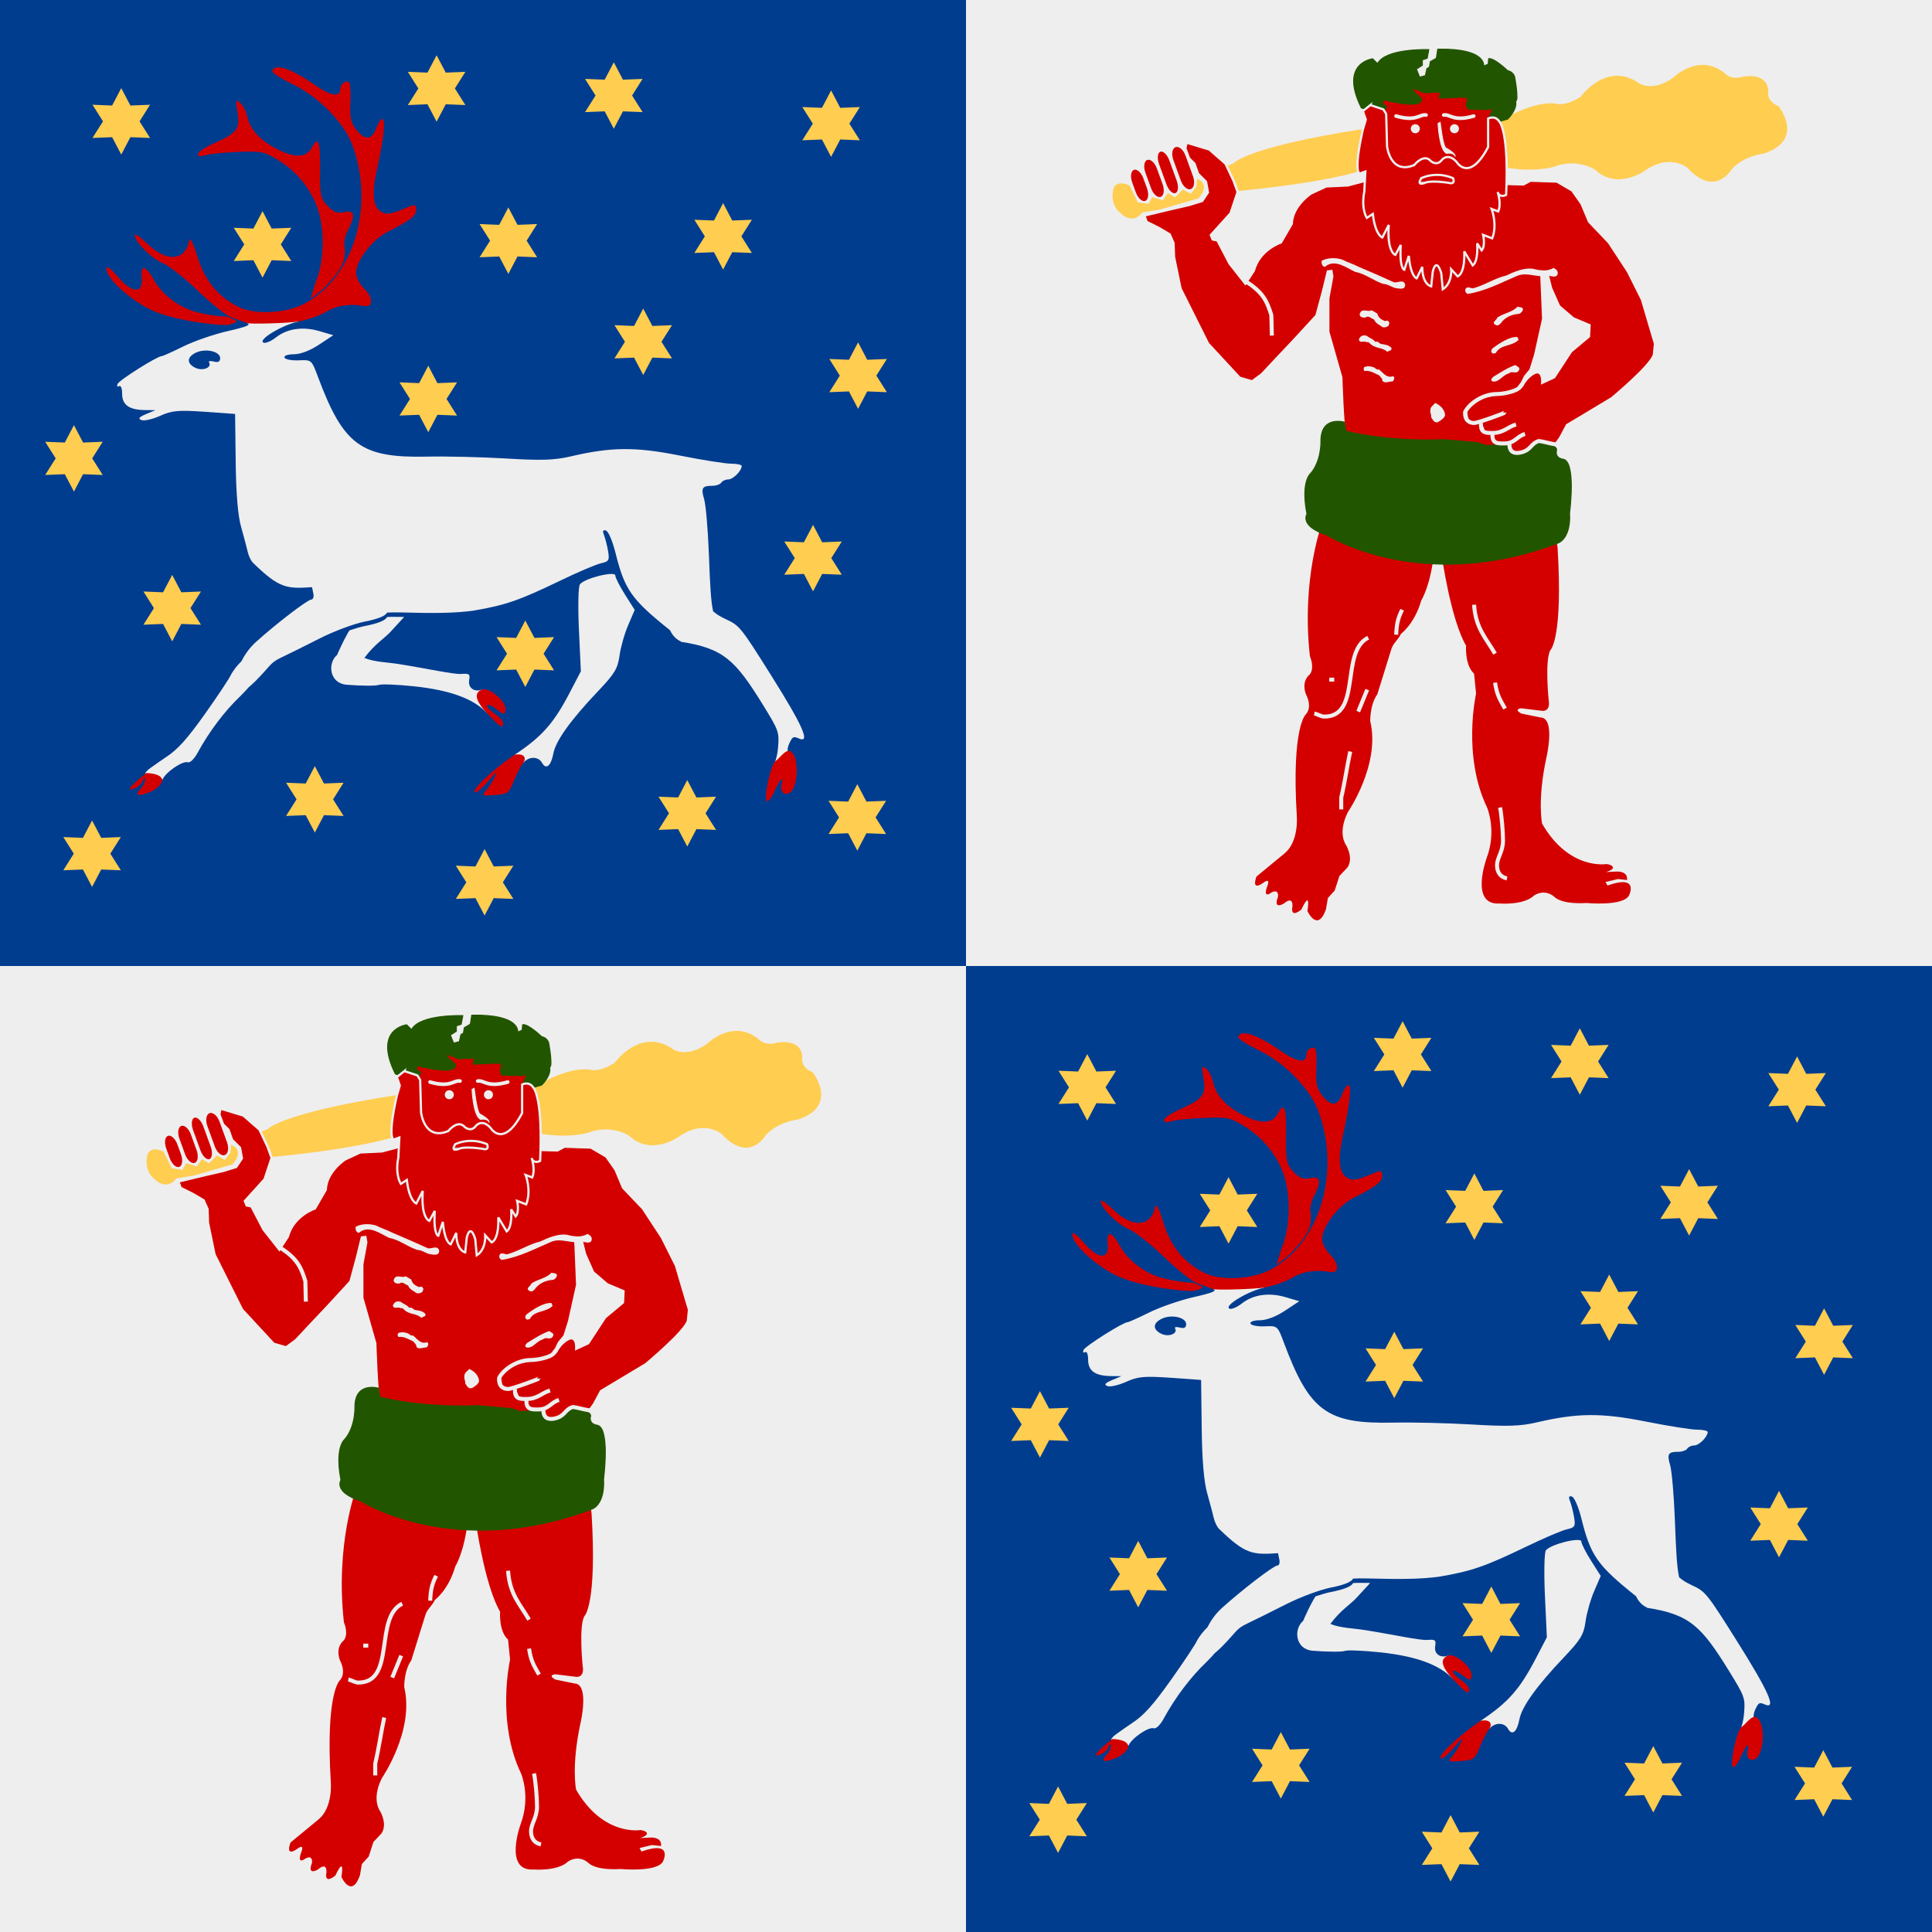 <?xml version="1.0" encoding="UTF-8" standalone="no"?>
<!-- Created with Inkscape (http://www.inkscape.org/) -->

<svg
   xmlns:dc="http://purl.org/dc/elements/1.1/"
   xmlns:cc="http://web.resource.org/cc/"
   xmlns:rdf="http://www.w3.org/1999/02/22-rdf-syntax-ns#"
   xmlns:svg="http://www.w3.org/2000/svg"
   xmlns="http://www.w3.org/2000/svg"
   xmlns:xlink="http://www.w3.org/1999/xlink"
   version="1.0"
   width="312.5"
   height="312.5"
   id="svg4166">
  <defs
     id="defs4168" />
  <rect
     width="312.5"
     height="312.5"
     x="0"
     y="0"
     id="Flaggduk"
     style="fill:#003d8f" />
  <path
     d="m 156.25,0 0,156.25 156.25,0 L 312.5,0 156.25,0 z m 0,156.25 -156.25,0 0,156.25 156.25,0 0,-156.25 z"
     id="use3171"
     style="fill:#eeeeee" />
  <g
     transform="matrix(1.144,0,0,1.144,-132.543,-154.047)"
     id="Vasterbotten">
    <g
       transform="matrix(0.463,0,0,0.463,120.966,136.985)"
       id="Stars">
      <path
         d="m 69.141,79.748 -2.79,-5.313 -5.996,0.24 3.206,-5.072 -3.206,-5.072 5.996,0.24 2.79,-5.313 2.79,5.313 5.996,-0.24 -3.206,5.072 3.206,5.072 -5.996,-0.24 -2.79,5.313 z"
         id="6-pt-star-dull"
         style="fill:#ffcd50" />
      <use
         transform="translate(140.651,-2.455)"
         id="use2978"
         x="0"
         y="0"
         width="252"
         height="303.205"
         xlink:href="#6-pt-star-dull" />
      <use
         transform="translate(80.243,125.004)"
         id="use2980"
         x="0"
         y="0"
         width="252"
         height="303.205"
         xlink:href="#6-pt-star-dull" />
      <use
         transform="translate(129.706,173.73)"
         id="use2982"
         x="0"
         y="0"
         width="252"
         height="303.205"
         xlink:href="#6-pt-star-dull" />
      <use
         transform="translate(15.971,169.467)"
         id="use2984"
         x="0"
         y="0"
         width="252"
         height="303.205"
         xlink:href="#6-pt-star-dull" />
      <use
         transform="translate(181.87,40.063)"
         id="use2988"
         x="0"
         y="0"
         width="252"
         height="303.205"
         xlink:href="#6-pt-star-dull" />
      <use
         transform="translate(-27.584,111.073)"
         id="use2990"
         x="0"
         y="0"
         width="252"
         height="303.205"
         xlink:href="#6-pt-star-dull" />
      <use
         transform="translate(50.614,47.202)"
         id="use2994"
         x="0"
         y="0"
         width="252"
         height="303.205"
         xlink:href="#6-pt-star-dull" />
      <use
         transform="translate(116.253,29.741)"
         id="use2996"
         x="0"
         y="0"
         width="252"
         height="303.205"
         xlink:href="#6-pt-star-dull" />
      <use
         transform="translate(75.068,-1.137)"
         id="use2998"
         x="0"
         y="0"
         width="252"
         height="303.205"
         xlink:href="#6-pt-star-dull" />
      <use
         transform="translate(173.627,-36.867)"
         id="use3000"
         x="0"
         y="0"
         width="252"
         height="303.205"
         xlink:href="#6-pt-star-dull" />
      <use
         transform="translate(-43.141,-37.574)"
         id="use3002"
         x="0"
         y="0"
         width="252"
         height="303.205"
         xlink:href="#6-pt-star-dull" />
      <use
         transform="translate(107.274,-45.466)"
         id="use3004"
         x="0"
         y="0"
         width="252"
         height="303.205"
         xlink:href="#6-pt-star-dull" />
      <use
         transform="translate(168.112,95.801)"
         id="use2261"
         x="0"
         y="0"
         width="251"
         height="304.2"
         xlink:href="#6-pt-star-dull" />
      <use
         transform="translate(67.811,194.804)"
         id="use2327"
         x="0"
         y="0"
         width="251"
         height="304.2"
         xlink:href="#6-pt-star-dull" />
      <use
         transform="translate(-52.053,186.061)"
         id="use3622"
         x="0"
         y="0"
         width="312.5"
         height="312.5"
         xlink:href="#6-pt-star-dull" />
      <use
         transform="translate(181.631,174.986)"
         id="use3624"
         x="0"
         y="0"
         width="312.5"
         height="312.5"
         xlink:href="#6-pt-star-dull" />
      <use
         transform="translate(-57.59,65.343)"
         id="use3626"
         x="0"
         y="0"
         width="312.5"
         height="312.5"
         xlink:href="#6-pt-star-dull" />
      <use
         transform="translate(53.16,-47.623)"
         id="use3628"
         x="0"
         y="0"
         width="312.5"
         height="312.5"
         xlink:href="#6-pt-star-dull" />
    </g>
    <g
       transform="matrix(0.447,0,0,0.447,236.791,138.826)"
       id="Reindeer"
       style="fill:#eeeeee">
      <path
         d="m -105.03,231.962 c 1.763,-2.102 4.769,-2.1 5.946,0.004 1.286,2.298 2.84,0.992 3.592,-3.017 0.745,-3.972 5.45,-10.523 14.092,-19.623 5.286,-5.566 6.266,-7.187 6.82,-11.28 0.356,-2.629 1.583,-6.955 2.727,-9.614 l 2.08,-4.834 -3.064,-4.832 c -1.685,-2.658 -3.064,-5.378 -3.064,-6.046 0,-1.577 -9.9,0.899 -11.223,2.807 -0.499,0.72 -0.629,7.125 -0.292,14.386 l 0.608,13.088 -3.491,6.698 c -5.084,9.754 -8.777,13.93 -17.408,19.689 0,0 2.679,2.572 2.679,2.572 z"
         id="Back-left" />
      <path
         d="m -175.922,92.339 c 0,-2e-6 -16.486,0.534 -16.486,0.534 1.454,0.524 -0.183,1.19 -6.029,2.512 -4.421,1 -10.808,3.219 -14.193,4.899 -3.385,1.68 -6.44,3.046 -6.783,3.046 -1.422,0 -13.465,7.594 -13.942,8.792 -0.285,0.716 -0.073,1.027 0.471,0.691 0.568,-0.351 0.973,0.68 0.973,2.418 0,3.502 2.201,5.082 7.191,5.15 l 3.329,0.031 -2.983,1.256 c -2.232,0.952 -2.588,1.433 -1.413,1.884 0.859,0.329 3.517,-0.282 5.903,-1.35 3.746,-1.677 5.671,-1.864 14.036,-1.287 l 9.672,0.691 0.188,15.198 c 0.119,10.156 0.703,16.988 1.727,20.599 0.844,2.974 1.786,6.538 2.104,7.913 0.318,1.375 1.119,2.967 1.79,3.517 8.195,7.956 10.506,8.109 18.527,7.568 0.042,0.233 0.255,1.204 0.44,2.167 0.184,0.963 -0.143,1.758 -0.691,1.758 -1.141,0 -11.085,7.628 -17.491,13.408 -2.161,1.95 -3.564,4.106 -4.616,6.123 -1.32,1.301 -2.42,2.682 -3.203,4.082 -0.342,0.939 -4.012,6.482 -8.164,12.341 -5.738,8.095 -8.73,11.448 -12.466,13.879 -1.611,1.048 -3.184,2.208 -4.647,3.234 -5.086,3.566 1.436,2.415 3.548,3.894 0.828,-2.274 6.38,-6.088 8.007,-5.495 0.655,0.238 2.017,-1.057 3.015,-2.889 3.827,-7.03 8.697,-13.38 13.597,-18.056 0.941,-0.898 1.789,-1.846 2.638,-2.795 0.658,-0.561 1.377,-1.186 2.167,-1.978 4.781,-4.796 4.474,-5.689 8.039,-7.379 2.338,-1.109 7.878,-3.845 12.278,-6.092 4.4,-2.247 10.833,-4.658 14.319,-5.338 4.073,-0.795 6.561,-1.796 6.94,-2.826 4.617,-0.342 16.81,0.802 27.225,-0.597 10.276,-1.754 14.51,-3.209 27.508,-9.483 5.5,-2.655 11.295,-5.138 12.875,-5.495 2.589,-0.586 2.808,-0.947 2.324,-3.831 -0.296,-1.76 -0.878,-4.049 -1.287,-5.087 -0.536,-1.357 -0.348,-1.77 0.628,-1.444 0.746,0.249 2.072,3.338 2.952,6.877 2.957,11.887 5.008,14.812 17.334,24.681 0,0 1.016,2.527 3.329,3.454 3.22e-4,0.001 0.031,0.157 0.031,0.157 13.505,2.063 17.262,5.817 25.906,19.814 5.105,8.266 5.267,8.728 4.867,13.597 -0.228,2.78 -1.03,5.444 -1.79,5.903 10e-6,-1e-5 5.652,-1.978 5.652,-1.978 -0.994,-1.721 -1.112,-3.443 -0.345,-5.087 1.062,-2.277 1.318,-2.427 3.046,-1.664 3.774,1.666 1.365,-3.851 -8.761,-19.971 -9.51,-15.138 -9.991,-15.717 -14.099,-17.648 -1.716,-0.807 -2.969,-1.485 -4.239,-2.606 -0.714,-3.185 -0.966,-8.094 -1.35,-18.213 -0.292,-7.7 -0.965,-15.43 -1.476,-17.177 -1.065,-3.642 -0.655,-4.302 2.512,-4.302 1.251,0 2.549,-0.455 2.889,-1.005 0.34,-0.55 1.329,-1.005 2.198,-1.005 1.513,-1e-5 4.204,-2.667 4.271,-4.239 0.017,-0.413 -1.487,-0.754 -3.36,-0.754 -1.873,1e-5 -9.202,-1.171 -16.266,-2.575 -13.989,-2.781 -21.601,-2.727 -34.353,0.251 -5.23,1.221 -9.239,1.366 -20.505,0.691 -7.7,-0.462 -18.933,-0.728 -24.964,-0.597 -20.972,0.457 -26.482,-3.56 -34.573,-25.184 -2.038,-5.448 -2.034,-5.46 -6.123,-5.275 -2.252,0.102 -4.285,-0.302 -4.49,-0.879 -0.214,-0.599 1.068,-1.036 2.983,-1.036 2.06,0 5.12,-1.165 7.913,-3.015 l 4.553,-3.015 -4.396,-1.287 c -5.207,-1.538 -10.181,-0.825 -13.785,2.01 -1.436,1.13 -3.155,1.879 -3.8,1.664 -2.305,-0.768 5.979,-5.765 11.179,-6.751 z"
         id="Body" />
      <path
         d="m -208.653,107.05 c -2.94,-1.347 -2.863,-3.488 0.176,-4.873 3.056,-1.392 7.574,-0.328 7.574,1.784 0,1.106 -0.616,1.436 -2.001,1.074 -1.101,-0.288 -1.781,-0.166 -1.511,0.27 0.989,1.601 -1.929,2.802 -4.238,1.745 z"
         id="Eye"
         style="fill:#003d8f" />
      <g
         id="Antlers"
         style="fill:#d40000">
        <path
           d="m -198.903,93.447 c 2.633,-0.243 3.479,-1.252 2.986,-1.43 -1.123,-0.405 -2.468,-1.176 -2.959,-1.183 -2.473,-0.037 -6.504,-0.658 -9.41,-1.413 -5.504,-1.429 -10.894,-5.464 -13.505,-10.11 -2.713,-4.828 -4.351,-5.135 -3.926,-0.736 0.494,5.116 -3.01,4.941 -7.562,-0.377 -2.314,-2.704 -3.624,-3.639 -3.624,-2.588 0,2.794 5.929,8.577 12.643,12.332 7.598,4.249 23.129,5.71 25.357,5.504 z"
           id="Antler-1" />
        <path
           d="m -162.328,74.392 c 0.96,-1.555 0.985,-5.034 0.725,-6.027 -0.26,-0.993 0.241,-3.186 1.114,-4.873 2.468,-4.773 2.115,-6.442 -1.208,-5.712 -2.193,0.482 -3.321,0.051 -5.25,-2.005 -2.251,-2.4 -2.447,-3.363 -2.343,-11.534 0.113,-8.874 -0.58,-10.715 -2.607,-6.927 -1.732,3.236 -5.231,3.439 -10.787,0.623 -5.612,-2.844 -8.769,-6.285 -9.715,-10.589 -0.348,-1.586 -1.336,-3.467 -2.195,-4.18 -1.39,-1.154 -1.483,-0.827 -0.842,2.965 0.89,5.27 -0.099,6.613 -7.177,9.743 -2.91,1.287 -5.29,2.867 -5.29,3.511 0,0.775 0.762,0.913 2.25,0.408 1.238,-0.42 5.909,-0.899 10.381,-1.063 7.717,-0.284 8.397,-0.132 13.363,3 5.754,3.628 10.369,9.682 12.197,15.999 1.96,6.772 1.54,16.415 -0.962,22.095 l -1.655,5.349 c 2.49,-1.643 4.476,-3.554 4.476,-3.554 2.27,-2.475 4.415,-4.776 5.524,-7.228 z"
           id="Antler-2" />
        <path
           d="m -192.403,92.859 c 1.1,0.397 13.557,0.024 16.468,-0.528 2.911,-0.552 6.8,-1.936 8.643,-3.075 3.173,-1.961 7.478,-2.614 11.851,-1.798 2.979,0.556 3.031,-2.55 0.092,-5.489 -1.405,-1.405 -2.554,-3.61 -2.554,-4.899 0,-3.95 5.085,-10.607 9.994,-13.083 7.237,-3.65 9.006,-5.027 9.006,-7.01 0,-1.389 -0.448,-1.68 -1.75,-1.136 -5.776,2.409 -7.119,2.748 -8.618,2.173 -3.221,-1.236 -3.867,-5.514 -2.058,-13.642 2.171,-9.754 2.855,-16.047 1.745,-16.047 -0.485,0 -1.391,1.35 -2.014,3 -1.404,3.72 -3.516,3.82 -6.285,0.299 -1.709,-2.172 -2.069,-3.823 -1.84,-8.434 0.156,-3.153 -0.015,-6.033 -0.382,-6.399 -0.936,-0.936 -2.799,0.387 -2.799,1.987 0,2.789 -3.035,2.291 -8.232,-1.349 -6.116,-4.284 -10.923,-6.243 -12.671,-5.162 -1.533,0.948 -0.285,1.975 6.596,5.429 7.725,3.877 15.551,11.993 18.078,18.747 7.286,19.473 0.457,42.122 -15.17,50.315 -5.907,3.097 -15.753,3.548 -20.901,0.958 -6.41,-3.225 -10.612,-8.392 -12.904,-15.868 -1.374,-4.483 -2.306,-6.299 -2.578,-5.022 -1.384,6.509 -7.232,6.846 -13.448,0.776 -2.074,-2.025 -3.771,-3.175 -3.771,-2.556 0,2.109 5.229,7.348 8.84,8.857 1.98,0.827 6.989,4.776 11.13,8.774 4.141,3.998 8.88,7.762 10.53,8.365 1.65,0.603 3.9,1.421 5,1.817 z"
           id="Antler-3" />
      </g>
      <path
         d="m -146.059,185.782 c -0.796,0.004 -1.495,0.02 -2.072,0.063 -0.379,1.03 -2.866,2.031 -6.94,2.826 -1.307,0.255 -3.022,0.742 -4.899,1.382 -0.174,0.264 -0.353,0.494 -0.534,0.816 -1.537,2.736 -2.623,5.153 -3.391,6.94 -3.095,2.594 -2.527,9.014 3.015,9.452 4.74,0.375 9.293,0.389 10.111,0.063 0.818,-0.326 5.879,-0.127 11.242,0.44 11.318,1.196 18.778,3.921 22.986,8.416 1e-5,-1e-5 -1.476,-7.379 -1.476,-7.379 -2.58,0.9 -4.554,-0.58 -4.114,-3.077 0.322,-1.825 -0.003,-2.092 -2.449,-1.884 -2.349,0.2 -10.842,-1.694 -19.72,-3.109 -3.824,-0.61 -7.761,-0.632 -10.99,-1.947 3.235,-4.395 6.421,-6.216 8.353,-8.353 1.781,-1.97 3.34,-3.617 4.239,-4.616 -1.22,-0.026 -2.4,-0.036 -3.36,-0.031 z"
         id="Front-left" />
      <g
         id="Hoofs"
         style="fill:#d40000">
        <path
           d="m -19.549,229.345 c -1.824,-3.159 -4.064,1.044 -5.643,1.998 -1.578,0.955 -4.002,12.408 -2.7,12.757 0.471,0.126 1.515,-1.283 2.32,-3.131 1.568,-3.602 3.03,-5.163 2.306,-2.462 -0.66,2.462 0.649,4.013 2.49,2.95 2.277,-1.315 3.051,-8.954 1.227,-12.113 z"
           id="path4844" />
        <path
           d="m -219.284,237.845 c 0.28,-1.045 -0.66,-2.499 -4.949,-2.669 -6.053,4.739 -6.227,6.019 -3.529,4.779 1.067,-0.491 2.164,-1.59 2.438,-2.444 0.289,-0.903 0.564,-1.016 0.658,-0.272 0.088,0.704 -0.557,2.045 -1.434,2.98 -2.041,2.177 -0.701,2.529 3.226,0.847 1.695,-0.726 3.311,-2.175 3.591,-3.221 z"
           id="path4846" />
        <path
           d="m -118.022,208.789 c -2.347,0.819 -2.668,2.974 1.469,7.392 4.137,4.418 4.912,4.945 5.165,3.51 0.126,-0.712 -0.997,-2.118 -2.495,-3.124 -1.498,-1.006 -2.65,-2.246 -2.56,-2.756 0.09,-0.51 1.372,-0.006 2.849,1.121 2.497,1.906 2.704,1.926 2.952,0.293 0.384,-2.531 -5.032,-7.255 -7.379,-6.436 z"
           id="path4850" />
        <path
           d="m -105.03,231.962 c 0.755,-0.9 1.017,-3.168 -2.679,-2.572 -7.169,4.783 -14.578,11.936 -12.363,11.936 0.537,0 2.395,-1.688 4.129,-3.75 2.238,-2.662 2.809,-3.024 1.968,-1.25 -0.651,1.375 -1.899,3.318 -2.772,4.318 -1.508,1.726 -1.369,1.802 2.755,1.5 4.055,-0.297 4.45,-0.591 5.967,-4.432 0.893,-2.263 2.241,-4.85 2.996,-5.75 z"
           id="path4852" />
      </g>
    </g>
  </g>
  <g
     transform="matrix(0.18,0,0,0.18,4.08,105.283)"
     id="Lappland">
    <g
       id="Klubba"
       style="fill:#ffcd50;stroke:#ffcd50;stroke-width:0.897;stroke-linecap:round">
      <path
         d="m 218.179,430.097 c 0,0 11.666,-14.358 115.76,-30.51 l 7.179,33.202 c 0,0 -22.427,12.026 -118.445,21.448 -2.692,-8.974 -9.547,-21.935 -9.547,-21.935 L 218.179,430.097 z m 238.699,-37.241 c 0,0 28.715,-18.845 50.252,-16.152 0,0 8.525,3.141 22.883,-6.282 0,0 23.331,-32.753 52.496,-11.666 0,0 12.563,7.627 30.51,-5.384 0,0 22.435,-22.434 45.317,-4.487 0,0 5.384,7.179 17.498,3.589 0,0 21.985,-4.487 21.985,13.46 0,0 -1.794,8.525 9.423,13.012 0,0 23.78,29.613 -13.012,41.728 0,0 -18.396,1.795 -29.613,14.807 0,0 -14.357,24.677 -38.587,-1.795 0,0 -15.255,-13.012 -37.24,1.346 0,0 -25.575,19.742 -46.214,0 0,0 -16.153,-10.32 -36.344,-2.692 0,0 -17.947,6.281 -49.354,0 l 0,-39.484 0,0 z"
         id="path113" />
      <path
         d="m 123.956,450.288 c 0,0 -13.46,-7.179 -14.358,6.281 0,0 -1.795,11.217 7.179,17.947 0,0 9.871,10.769 18.845,-0.897 l 16.153,-2.692 34.1,-9.871 c 0,0 11.217,-11.217 -0.449,-16.601 l -0.633,6.605 -5.2,6.855 -7.249,-3.907 -7.108,7.047 -6.387,-3.749 -4.382,6.441 -9.527,-2.852 -3.484,5.993 -9.976,-1.505 -7.524,-15.095 0,0 z"
         id="path117" />
    </g>
    <g
       id="Skin"
       style="fill:#d40000">
      <path
         d="m 346.502,371.768 31.856,-11.217 33.203,2.243 23.78,7.628 18.395,11.217 -1.794,34.997 -15.704,23.781 -19.405,18.464 -22.836,-0.817 -29.1,-13.609 -15.254,-21.537 -3.141,-51.15 z"
         id="polygon119" />
      <g
         id="Fingers">
        <path
           d="m 165.641,415.392 c 3.008,-1.096 7.005,2.297 8.926,7.578 l 6.745,18.529 c 1.922,5.281 1.041,10.449 -1.967,11.543 -3.009,1.096 -7.005,-2.298 -8.928,-7.579 l -6.745,-18.529 c -1.921,-5.28 -1.041,-10.447 1.969,-11.542 l 0,0 z"
           id="path131" />
        <path
           d="m 151.996,419.5 c 2.545,-0.927 6.166,2.603 8.087,7.883 l 6.564,18.035 c 1.922,5.281 1.418,10.313 -1.127,11.238 -2.545,0.925 -6.164,-2.604 -8.087,-7.884 l -6.564,-18.035 c -1.922,-5.279 -1.417,-10.312 1.127,-11.237 l 0,0 z"
           id="path133" />
        <path
           d="m 140.234,426.877 0,0 c 2.846,-1.036 6.711,2.405 8.632,7.686 l 5.112,14.047 c 1.923,5.281 1.174,10.402 -1.672,11.438 l 0,0 c -2.846,1.036 -6.711,-2.406 -8.634,-7.687 l -5.112,-14.048 c -1.92,-5.279 -1.172,-10.4 1.674,-11.436 l 0,0 z"
           id="path135" />
        <path
           d="m 128.258,435.8 0,0 c 2.769,-1.008 6.572,2.456 8.493,7.736 l 3.19,8.765 c 1.923,5.281 1.236,10.377 -1.534,11.385 l 0,0 c -2.769,1.008 -6.572,-2.456 -8.493,-7.734 l -3.19,-8.765 c -1.922,-5.281 -1.235,-10.379 1.534,-11.387 l 0,0 z"
           id="path137" />
      </g>
      <path
         d="m 175.897,411.99 19.847,5.993 14.358,12.563 7.179,15.255 3.589,9.871 -6.281,18.845 -17.827,19.742 1.795,4.487 4.366,0.897 10.769,20.639 12.116,15.367 2.601,3.3 1.828,-2.802 1.634,-2.506 4.615,-7.077 c 4.936,-18.845 24.229,-25.126 24.229,-25.126 l 9.871,-17.05 c 0.449,-16.152 17.05,-26.921 17.05,-26.921 l 13.461,-6.282 19.382,-0.897 17.05,-4.487 140.886,3.59 6.281,-3.35 23.507,0.776 13.584,7.958 8.195,11.666 6.762,16.152 17.947,18.845 17.05,26.023 12.563,25.126 4.487,15.255 7.179,24.229 -1.017,9.871 c -3.021,9.871 -37.57,38.587 -37.57,38.587 l -40.381,24.229 -6.281,11.666 -4.487,6.281 -17.05,-1.795 -14.807,10.769 -5.833,-3.59 -3.562,-6.842 -9.001,0.561 c 0,0 -5.35,-2.347 -5.35,-8.912 l -7.214,-1.857 0,0 -3.197,-8.301 -9.619,0.057 -5.58,-7.459 c 1.262,-4.04 10.906,-13.264 10.906,-13.264 9.847,-4.545 24.175,-5.497 24.175,-5.497 l 15.655,-4.621 6.141,-8.187 c 14.701,-14.516 12.668,4.199 12.668,4.199 l 11.666,-5.384 15.255,-23.332 16.153,-13.46 0.536,-10.769 -14.895,-6.282 -12.563,-10.768 -7.18,-16.153 -3.589,-14.358 -6.281,-0.897 1.794,43.073 -7.179,32.305 -4.144,13.299 -5.076,6.198 -5.476,11.519 -10.881,3.366 -23.135,4.487 -12.808,9.906 1.29,8.047 c 0,0 0.67,4.207 6.73,4.207 l 5.433,-0.485 c 0,0 -2.02,8.047 5.302,9.057 0,0 4.68,0.505 5.185,4.797 l 4.797,9.507 -36.315,-4.486 -49.412,-0.869 c -20.913,0 -51.346,-8.638 -51.346,-8.638 C 316.584,668.775 315.092,622.13 315.092,622.13 l -11.666,-40.83 0,-30.062 3.589,-19.742 -0.897,-5.384 -4.038,0.449 -4.487,18.396 -5.833,21.537 -20.64,22.434 -15.255,16.152 -13.012,13.909 -8.525,6.281 -10.768,-3.141 -28.267,-30.51 -24.678,-49.355 -5.829,-28.264 -0.449,-12.563 -3.589,-8.076 -9.871,-5.833 -10.769,-5.384 -1.794,-4.936 22.434,-5.384 17.499,-4.038 11.666,-3.589 5.384,-8.077 -1.795,-9.871 -7.179,-7.179 -3.246,-9.133 -4.83,-4.776 -3.247,-8.684 0.897,-4.487 0,0 z"
         id="path139"
         style="stroke:#eeeeee" />
      <path
         d="m 297.238,753.596 c 0,0 -18.705,49.303 -10.859,119.35 0,0 4.487,9.871 0,16.152 0,0 -8.076,5.385 -3.589,17.947 0,0 6.281,10.769 0,17.947 0,0 -13.117,10.607 -8.182,91.818 0,0 1.9,22.147 -10.663,32.915 l -25.575,21.089 c 0,0 -5.384,13.46 5.833,5.833 0,0 7.627,-6.282 3.589,3.589 0,0 -4.038,10.769 4.038,4.936 0,0 6.73,-4.038 5.833,4.038 0,0 -5.041,11.505 5.384,5.833 0,0 8.076,-7.628 7.627,2.692 0,0 -2.692,11.217 8.077,2.691 0,0 8.525,-19.293 5.384,1.347 0,0 8.974,19.742 16.602,-1.347 l 1.794,-10.319 6.131,-6.73 4.189,-13.012 7.179,-7.627 c 0,0 5.833,-6.73 -0.897,-19.742 0,0 -8.525,-10.32 1.346,-30.062 0,0 29.508,-42.786 20.085,-81.822 0,0 -0.343,-14.645 6.387,-24.067 l 12.115,-39.035 c 1.854,-7.192 5.933,-8.826 9.194,-15.35 0,0 12.237,-8.974 18.175,-29.967 0,0 8.076,-12.563 11.217,-40.83 l 3.589,-6.73 3.589,7.179 c 0,0 7.972,57.271 21.881,81.05 0,0 -1.347,17.499 7.179,25.127 l 1.795,17.947 c 0,0 -12.563,55.637 9.871,102.299 0,0 8.974,20.64 -0.344,45.479 0,0 -15.704,42.625 11.666,40.83 0,0 21.536,1.795 30.959,-7.179 0,0 8.974,-6.73 18.396,1.346 0,0 5.385,6.73 28.716,5.385 0,0 32.754,3.141 38.138,-6.73 0,0 9.871,-19.294 -19.293,-8.974 l -1.795,-3.141 11.217,-2.692 8.076,0.897 c 0,0 1.795,-7.628 -8.974,-7.628 l -6.306,0.287 -3.564,0.162 c 0,0 4.336,-1.206 5.728,-2.854 1.363,-1.612 -0.169,-3.66 -5.279,-4.326 0,0 -33.651,5.833 -57.88,-36.343 0,0 -4.487,-21.088 4.038,-60.123 0,0 8.076,-34.791 -5.384,-35.239 l -17.155,-3.509 c 0,0 -7.628,-3.59 -0.344,-4.774 l 18.396,2.243 c 0,0 8.525,1.795 6.282,-10.319 0,0 -3.59,-36.344 1.794,-44.42 0,0 11.218,-10.319 6.282,-91.979 l -1.347,-9.423 -210.341,-12.115 0,0 z"
         id="path141" />
    </g>
    <path
       d="m 384.966,352.471 -2.91,-7.273 5.333,-3.395 0,-4.85 4.364,-1.455 1.455,-7.759 c 0,0 -38.792,-1.455 -46.063,12.609 l -4.364,-4.364 c 0,0 -30.379,3.479 -10.183,44.128 0,0 20.364,8.245 22.79,-1.455 l -3.88,-2.424 0.971,-3.395 c 0,0 37.335,9.699 33.942,-1.455 0,0 -18.831,-15.32 2.424,-4.85 l 14.64,-0.6 -0.897,5.384 21.985,-0.897 3.59,0.897 -1.347,6.73 1.795,3.141 17.05,0.449 4.936,-0.897 -1.795,4.936 -2.243,4.038 8.076,3.141 9.423,-2.692 c 0,0 8.974,-8.525 7.179,-16.153 3.141,-0.448 -0.897,-21.985 -0.897,-21.985 0,0 -1.346,-4.487 -6.281,-5.384 0,0 -12.114,-11.666 -17.05,-10.769 l -0.449,4.936 -4.038,1.794 c 0,0 3.141,-16.152 -41.279,-15.255 l -1.225,8.076 -5.384,3.141 -0.897,4.936 -2.244,1.346 -1.346,6.281 -5.181,1.344 0,0 z"
       id="Krans-huvud"
       style="fill:#225500;stroke:#225500;stroke-width:0.897;stroke-linecap:round" />
    <path
       d="m 340.663,377.577 -6.711,5.389 2.644,7.626 -2.644,8.948 c -8.974,39.933 -2.745,39.555 -2.745,39.555 l 4.983,-1.83 -0.915,17.998 c -3.14,15.704 2.237,23.692 2.237,23.692 l 5.389,-3.559 c 2.244,19.294 8.542,21.15 8.542,21.15 l 5.796,-11.287 c -1.794,24.677 5.898,26.946 5.898,26.946 l 4.881,-8.948 c -1.346,21.537 3.152,22.371 3.152,22.371 l 4.067,-12.507 c 1.795,19.293 7.118,20.134 7.118,20.134 l 4.983,-10.27 c 0,16.153 8.033,17.49 8.033,17.49 l 1.424,-13.422 c 3.59,-13.461 7.626,1.729 7.626,1.729 l 1.322,14.338 c 8.525,-5.384 7.626,-17.896 7.626,-17.896 l 5.796,6.304 c 7.179,-3.59 5.898,-22.472 5.898,-22.472 l 7.626,12.609 c 5.385,-4.038 3.966,-19.828 3.966,-19.828 l 4.067,6.304 c 3.59,-4.038 1.322,-13.931 1.322,-13.931 l 8.135,3.152 c 4.936,-12.563 -0.508,-26.438 -0.508,-26.438 l 5.898,2.237 c 3.141,-7.179 -0.508,-17.49 -0.508,-17.49 1.795,5.833 7.626,2.644 7.626,2.644 2.692,-56.534 -5.796,-65.485 -5.796,-65.485 -4.038,-6.73 -10.372,-3.152 -10.372,-3.152 l 0,25.625 c -17.05,32.305 -28.268,13.422 -28.268,13.422 -8.076,-8.973 -13.422,-1.729 -13.422,-1.729 -4.487,5.833 -9.863,0.813 -9.863,0.813 -6.282,-7.179 -14.846,3.661 -14.846,3.661 -21.536,8.974 -24.404,-16.676 -24.404,-16.676 l -0.813,-29.285 -2.542,-4.067 -11.694,-3.864 z m 58.469,62.739 c 4.569,-0.193 9.974,0.479 15.863,2.949 3e-5,0 2.764,5.963 -3.966,4.169 0,0 -13.504,-2.202 -20.235,-0.407 0,-1e-5 -9.413,4.46 -4.372,-3.762 0,0 5.096,-2.627 12.711,-2.949 z"
       id="Beard"
       style="fill:#d40000;stroke:#eeeeee;stroke-width:2" />
    <g
       id="Features"
       style="fill:#eeeeee">
      <path
         d="m 329.99,522.83 c 11.128,4.667 20.818,8.974 31.946,13.999 3.23,0.719 8.614,-3.23 10.052,2.154 0,4.667 -4.667,3.589 -7.538,3.23 -3.949,-0.357 -7.897,-3.947 -12.204,-3.947 -8.734,-2.851 -16.18,-9.154 -25.126,-10.768 -7.897,-3.589 -17.59,-11.487 -26.204,-5.384 -0.717,0.357 -0.717,1.076 -1.795,0.717 -2.154,-1.076 -2.512,-3.589 -2.154,-5.384 5.384,-2.871 12.563,-2.871 18.307,-1.076 4.666,2.51 10.05,3.947 14.716,6.459 l 0,0 z"
         id="path147" />
      <path
         d="m 509.104,528.574 c -0.357,5.025 -6.103,2.513 -9.331,2.154 -8.974,2.512 -17.947,-3.589 -27.282,0.359 -14.357,6.101 -28.354,13.639 -44.149,16.153 -1.795,-0.359 -3.232,-2.873 -1.795,-5.027 1.795,-1.795 4.308,0 6.46,0 10.448,-2.767 19.463,-9.112 29.792,-11.486 6.821,-3.23 15.795,-7.179 23.692,-6.103 5.742,1.435 12.921,2.873 18.666,-0.717 1.794,0.718 3.947,2.153 3.947,4.667 l 0,0 z"
         id="path149" />
      <path
         d="m 353.681,571.647 c 1.076,0 2.871,-1.076 3.589,0.719 1.076,1.076 0,2.512 -0.359,3.589 -1.435,1.076 -3.589,1.795 -5.384,1.076 -2.871,-2.154 -6.103,-3.23 -7.538,-6.82 -2.511,-0.718 -5.025,-3.949 -7.538,-1.794 -1.795,0.359 -5.384,0 -5.384,-2.873 1.795,-6.46 7.179,-1.436 10.769,-3.589 l 5.025,2.873 c 1.172,3.968 3.373,5.281 6.82,6.819 z"
         id="path151" />
      <path
         d="m 477.874,561.238 c -0.357,1.436 -1.434,3.23 -3.589,3.949 -6.461,0.357 -12.921,3.23 -16.511,8.614 -0.718,0.717 -2.513,2.511 -4.308,1.436 -4.666,-2.154 0.719,-4.308 1.438,-6.82 5.741,-3.949 13.639,-4.667 17.947,-9.692 1.795,0.718 4.666,0 5.023,2.513 l 0,0 z"
         id="path153" />
      <path
         d="m 345.066,590.311 c 2.152,-0.715 3.23,0.719 4.666,1.795 3.589,0.719 7.538,0.719 10.05,3.95 0,2.51 -2.512,2.152 -3.947,3.229 -3.949,-3.947 -10.051,-2.871 -14.357,-6.46 -2.514,-2.133 -2.154,-2.514 -4.308,-2.152 -2.154,-1.795 -6.103,1.434 -6.82,-2.514 1.436,-3.229 3.589,-4.308 7.179,-3.229 2.511,2.153 5.383,2.51 7.537,5.381 l 0,0 z"
         id="path155" />
      <path
         d="m 473.928,588.516 c -5.745,6.104 -16.514,3.951 -20.461,11.849 -1.438,0.357 -2.871,1.076 -3.59,-0.361 -1.076,-0.357 -0.357,-2.514 0.358,-3.59 6.245,-4.764 15.589,-10.983 22.616,-10.41 l 1.077,2.512 0,0 z"
         id="path157" />
      <path
         d="m 348.296,615.08 c 3.949,2.871 6.82,8.255 12.922,6.104 1.795,1.434 0.717,3.228 -0.359,4.665 -3.589,0 -6.819,2.152 -9.333,-0.361 0.359,-1.791 -1.794,-3.586 -2.871,-5.022 -4.308,-1.795 -7.897,-4.666 -13.282,-3.947 -1.076,-1.438 -1.076,-3.95 1.436,-3.95 2.873,-0.719 4.667,0 7.179,0.719 1.436,0.715 2.514,2.51 4.308,1.792 l 0,0 z"
         id="path159" />
      <path
         d="m 474.285,615.798 c -2.514,4.305 -6.103,0 -8.974,2.871 -6.103,1.434 -8.974,8.616 -15.076,7.179 -1.795,-1.076 -0.358,-2.871 0.718,-3.947 6.461,-3.95 12.925,-8.258 20.104,-10.768 1.076,1.434 4.665,1.794 3.228,4.665 l 0,0 z"
         id="path161" />
      <path
         d="m 407.88,656.359 c -1.076,2.87 -3.947,4.665 -6.46,6.103 -3.59,1.076 -4.666,-2.514 -6.101,-4.308 0.357,-2.514 -1.078,-3.947 -0.719,-5.746 -0.359,-3.946 2.871,-5.022 4.308,-7.175 5.025,2.152 8.614,6.099 8.972,11.126 l 0,0 z"
         id="path163" />
      <g
         id="g2377"
         style="fill:none;stroke:#eeeeee;stroke-width:3.589">
        <path
           d="m 228.393,535.826 c 15.704,9.871 19.293,17.499 23.332,30.51 l 0.449,18.396"
           id="path165" />
        <path
           d="m 433.89,826.571 c 1.346,21.088 10.769,30.062 18.845,43.971 m -0.001,26.023 c 1.795,11.666 4.486,15.255 8.974,23.331 m -4.487,88.839 c 1.347,6.282 2.692,21.985 2.692,29.613 0,10.319 -5.384,15.255 -5.384,22.435 0,6.729 3.589,10.768 8.974,11.665 M 322.616,958.483 c -3.141,14.357 -4.487,26.023 -8.076,41.278 l 0,10.769 m 24.229,-154.347 c -25.575,12.563 -5.384,70.892 -39.484,70.892 -3.141,0 -5.833,-2.243 -8.974,-2.691 m 17.948,-30.511 -4.487,0 m 34.1,8.973 -8.076,19.742 m 39.483,-91.531 c -4.038,8.076 -4.936,13.012 -5.384,22.435"
           id="path183" />
      </g>
    </g>
    <path
       d="m 406.625,678.218 c 0,0 -45.766,2.691 -87.941,-7.628 l -1.346,-8.076 c 0,0 -21.505,-6.281 -21.057,17.498 0,0 0.449,17.051 -8.974,28.268 0,0 -9.422,6.73 -3.589,36.792 0,0 -7.21,10.768 17.916,18.845 0,0 84.353,53.842 207.74,7.179 0,0 11.666,-3.59 10.32,-26.921 0,0 6.281,-47.561 -6.282,-48.458 0,0 -7.179,-0.897 -5.384,-8.076 0,0 0.792,-3.751 -6.73,-4.486 0,0 -9.615,-3.93 -12.114,-2.244 -2.31,1.557 -6.316,5.608 -9.422,7.179 -5.833,0.897 -9.469,4.807 -11.218,0 1.052,0.789 -4.038,-5.384 -4.038,-5.384 -2.254,-0.764 -18.36,1.297 -20.264,0.646 -4.165,-1.424 -7.105,-2.44 -7.105,-2.44 l -30.512,-2.694 0,0 z"
       id="Krans-land"
       style="fill:#225500;stroke:#225500;stroke-width:0.897;stroke-linecap:round" />
    <g
       id="Hand"
       style="fill:none;stroke:#eeeeee;stroke-width:3.589">
      <path
         d="m 440.171,663.25 c -0.897,9.422 4.936,8.974 10.32,8.974 9.87,0 13.46,-5.385 21.088,-7.628 m -21.088,8.076 c -0.897,9.422 4.936,8.974 10.319,8.974 9.871,0 11.217,-6.281 18.845,-8.524"
         id="path187" />
      <path
         d="m 465.746,680.749 c -0.897,9.423 5.083,10.222 10.319,8.974 9.423,-2.243 8.525,-8.076 16.152,-10.319 6.282,0.897 14.807,4.038 21.089,3.141"
         id="path189" />
      <path
         d="m 474.271,631.842 c 3.746,-5.485 4.038,-4.038 0,0 -2.691,2.692 -13.012,5.384 -20.19,5.384 -11.666,0 -24.229,8.077 -28.267,16.153 -0.449,8.076 4.486,9.871 8.076,9.871 3.589,0 27.818,-8.974 27.818,-9.423"
         id="path191" />
    </g>
    <path
       d="m 401.584,394.042 c 0,0 0.897,23.78 7.628,26.921 0,0 5.385,-1.346 7.628,2.244 0,0 0.329,-2.123 -7.887,-6.825 0,0 -2.434,1.44 -5.125,-20.096 l -0.449,-3.141 -1.795,0.897 0,0 z"
       id="Nose"
       style="fill:#eeeeee;stroke:#eeeeee;stroke-width:0.897" />
    <g
       id="Man-eye">
      <path
         d="m 390.73,386.534 c -5.713,-1.071 -8.391,6.249 -26.959,0.893"
         id="use2405"
         style="fill:none;stroke:#eeeeee;stroke-width:3.254px;stroke-linecap:round" />
      <path
         d="m 385.153,398.831 c 0,2.245 -1.822,4.067 -4.067,4.067 -2.245,0 -4.067,-1.822 -4.067,-4.067 0,-2.245 1.822,-4.067 4.067,-4.067 2.245,0 4.067,1.822 4.067,4.067 z"
         id="path2407"
         style="fill:#eeeeee" />
    </g>
    <use
       transform="matrix(-1,0,0,1,797.349,0)"
       id="Man-eye-2"
       x="0"
       y="0"
       width="251"
       height="304.2"
       xlink:href="#Man-eye" />
  </g>
  <use
     transform="translate(156.25,-156.25)"
     id="use3618"
     x="0"
     y="0"
     width="312.5"
     height="312.5"
     xlink:href="#Lappland" />
  <use
     transform="translate(156.25,156.25)"
     id="use3620"
     x="0"
     y="0"
     width="312.5"
     height="312.5"
     xlink:href="#Vasterbotten" />
</svg>
